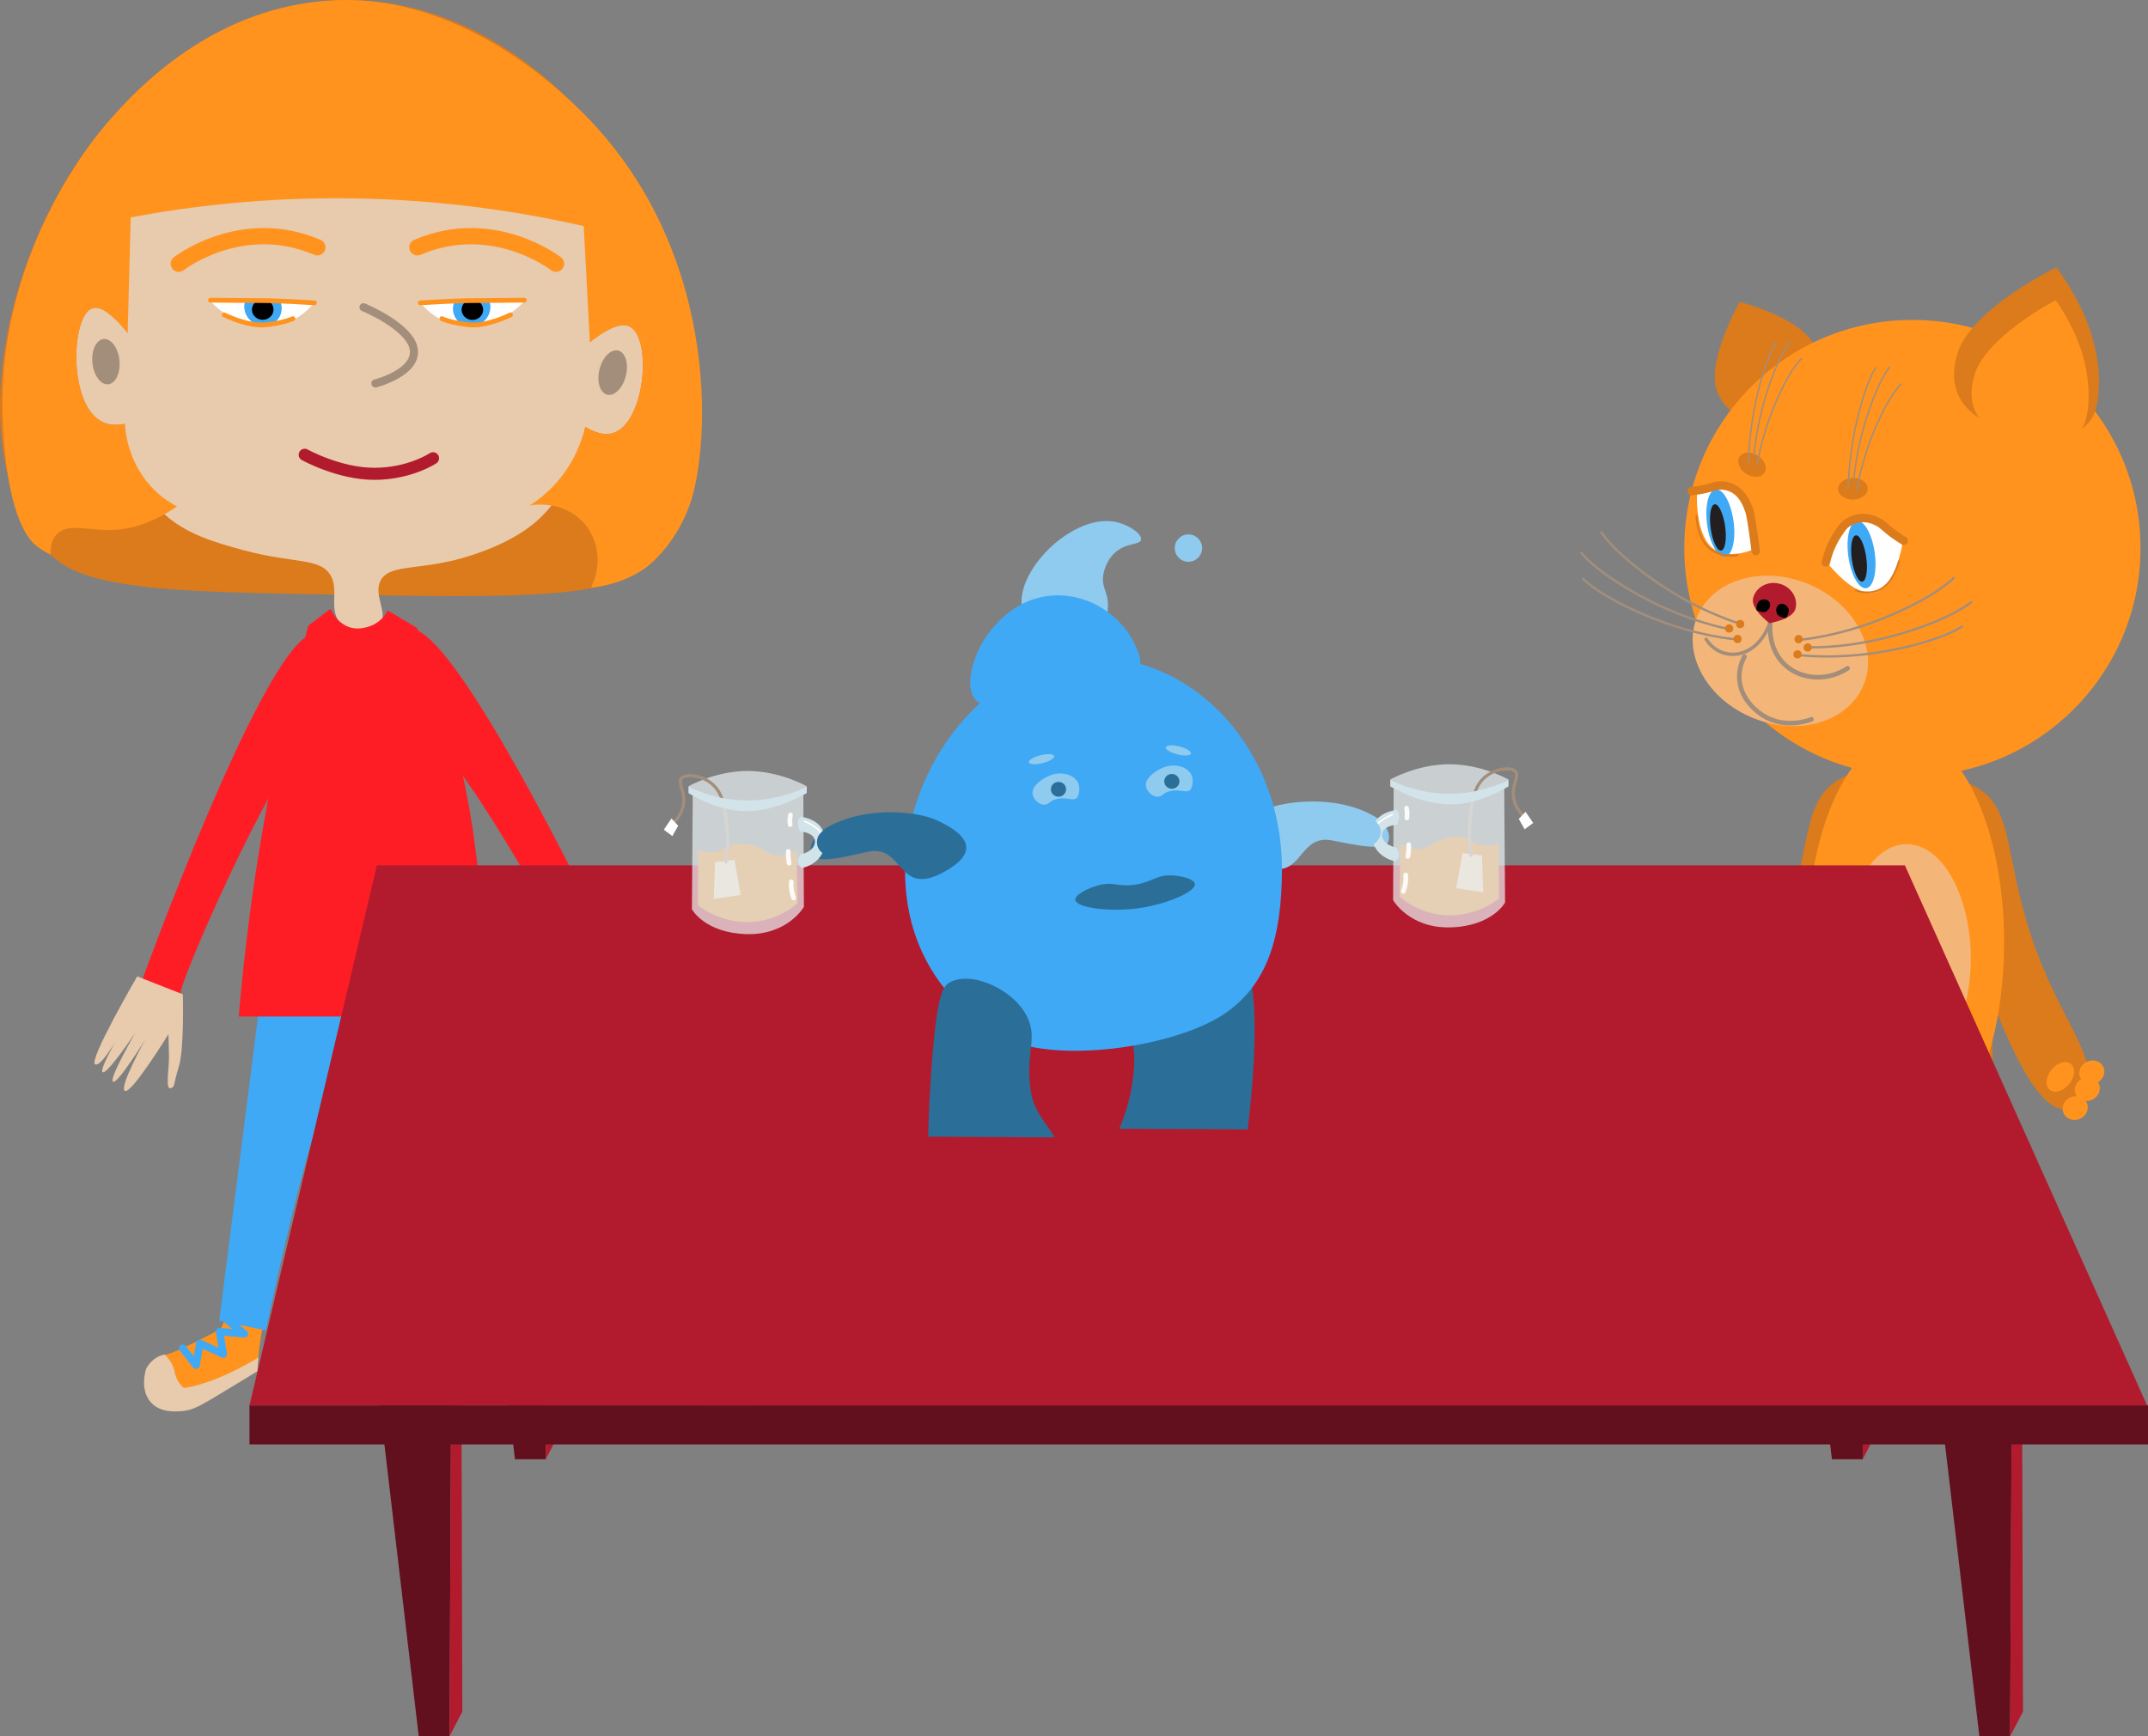 <?xml version="1.0" encoding="utf-8"?>
<!-- Generator: Adobe Illustrator 25.2.3, SVG Export Plug-In . SVG Version: 6.00 Build 0)  -->
<svg version="1.1" id="Layer_1" xmlns="http://www.w3.org/2000/svg" xmlns:xlink="http://www.w3.org/1999/xlink" x="0px" y="0px"
	 viewBox="0 0 971.61 785.57" style="enable-background:new 0 0 971.61 785.57;" xml:space="preserve">
<rect x="0" y="0" width="971.61" height="785.57" fill="#808080" stroke="none"/>
<style type="text/css">
	.st0{fill:#FF931E;}
	.st1{fill:#DB7B1B;}
	.st2{fill:#FFFFFF;}
	.st3{fill:#3FA9F5;}
	.st4{fill:#231F20;}
	.st5{fill:none;stroke:#DB7B1B;stroke-width:3.784;stroke-linecap:round;stroke-miterlimit:10;}
	.st6{fill:none;stroke:#DB7B1B;stroke-width:3.796;stroke-linecap:round;stroke-miterlimit:10;}
	.st7{fill:#F4B678;}
	.st8{fill:none;stroke:#DB7B1B;stroke-width:0.946;stroke-linecap:round;stroke-miterlimit:10;}
	.st9{fill:none;stroke:#DB7B1B;stroke-width:0.855;stroke-linecap:round;stroke-miterlimit:10;}
	.st10{fill:none;stroke:#A38E7B;stroke-width:2.083;stroke-linecap:round;stroke-miterlimit:10;}
	.st11{fill:none;stroke:#A38E7B;stroke-width:1.558;stroke-linecap:round;stroke-miterlimit:10;}
	.st12{fill:#B21B2D;}
	.st13{fill:none;stroke:#A38E7B;stroke-width:1.042;stroke-linecap:round;stroke-miterlimit:10;}
	.st14{fill:none;stroke:#A38E7B;stroke-width:0.677;stroke-linecap:round;stroke-miterlimit:10;}
	.st15{fill:#E8CAAC;}
	.st16{fill:none;stroke:#A38E7B;stroke-width:3.655;stroke-linecap:round;stroke-miterlimit:10;}
	.st17{fill:#A38E7B;}
	.st18{fill:none;stroke:#B21B2D;stroke-width:5.457;stroke-linecap:round;stroke-linejoin:round;stroke-miterlimit:10;}
	.st19{fill:none;stroke:#FF931E;stroke-width:7.349;stroke-linecap:round;stroke-linejoin:round;stroke-miterlimit:10;}
	.st20{fill:none;stroke:#FF931E;stroke-width:2.134;stroke-linecap:round;stroke-linejoin:round;stroke-miterlimit:10;}
	.st21{fill:none;stroke:#FF931E;stroke-width:2.139;stroke-linecap:round;stroke-linejoin:round;stroke-miterlimit:10;}
	.st22{fill:none;stroke:#3FA9F5;stroke-width:3.378;stroke-linecap:round;stroke-linejoin:round;stroke-miterlimit:10;}
	.st23{fill:#FF1D25;}
	.st24{fill:#63101E;}
	.st25{fill:#8FCAEF;}
	.st26{fill:#2B6F99;}
	.st27{opacity:0.68;fill:#EBF4F7;}
	.st28{fill:none;stroke:#A38E7B;stroke-width:1.399;stroke-linecap:round;stroke-linejoin:round;stroke-miterlimit:10;}
	.st29{opacity:0.7;fill:#EBF4F7;}
	.st30{fill:#D3E3EA;}
	.st31{opacity:0.9;}
</style>
<g>
	<path class="st0" d="M856.99,478.64c-6.95-4.55-35.26,58.72-80.91,60c-25.61,0.72-45.86-18.37-62.73-6.36
		c-4.05,2.88-4.11,9.33-3.18,14.55c1.95,10.92,24.83,14.23,41.36,14.55c8.03,0.15,55.12,1.04,85.91-35.91
		C853.48,506.21,861.19,481.39,856.99,478.64z"/>
	<path class="st1" d="M918.63,423.09c12.84,38.8,31.15,55.19,24.98,70.2c-0.18,0.43-3.54,8.32-9.74,8.53
		c-15.74,0.54-32.9-49.08-38.71-65.87c-2.81-8.14-24.87-72.86-11.75-81.29c4.4-2.83,11.05,1.76,12.6,2.83
		C910.4,367.39,907.21,388.58,918.63,423.09z"/>
	<path class="st1" d="M807.24,419.56c-12.84,38.8-31.15,55.19-24.98,70.2c0.18,0.43,3.54,8.32,9.74,8.53
		c15.74,0.54,32.9-49.08,38.71-65.87c2.81-8.14,24.87-72.86,11.75-81.29c-4.4-2.83-11.05,1.76-12.6,2.83
		C815.47,363.86,818.66,385.05,807.24,419.56z"/>
	<path class="st1" d="M901.16,470.76c1.21,44.75,2.42,89.49,3.64,134.24c-1.35,9.2-5.03,15.56-7.88,15.45
		c-2.91-0.1-6.27-6.99-6.67-16.97c-7.88-28.38-15.76-56.77-23.64-85.15c-0.25-2.94-1.55-21.7,12.42-35.76
		C887.28,474.28,896.82,471.66,901.16,470.76z"/>
	<path class="st1" d="M892.14,614.32c0,3.94,1.14,7.42,1.14,7.42s11.91,1.37,18.18,0.91c3.36-0.25,17.05-0.91,17.05-0.91
		s1.49-5.26,1.52-7.42c0.06-4.63-9.86-9.7-18.94-9.7C900.62,604.62,892.14,608.96,892.14,614.32z"/>
	<path class="st1" d="M823.62,470.76c-1.21,44.75-2.42,89.49-3.64,134.24c1.35,9.2,5.03,15.56,7.88,15.45
		c2.91-0.1,6.27-6.99,6.67-16.97c7.88-28.38,15.76-56.77,23.64-85.15c0.25-2.94,1.55-21.7-12.42-35.76
		C837.5,474.28,827.96,471.66,823.62,470.76z"/>
	<ellipse class="st0" cx="861.99" cy="426.36" rx="44.54" ry="94.09"/>
	
		<ellipse transform="matrix(0.912 -0.411 0.411 0.912 -123.079 429.916)" class="st0" cx="938.35" cy="501.21" rx="5.76" ry="5.3"/>
	
		<ellipse transform="matrix(0.883 -0.469 0.469 0.883 -120.929 500.306)" class="st0" cx="944.35" cy="493.03" rx="5.76" ry="5.3"/>
	
		<ellipse transform="matrix(0.912 -0.411 0.411 0.912 -115.767 431.568)" class="st0" cx="945.85" cy="485.03" rx="5.76" ry="5.3"/>
	<path class="st1" d="M821.19,157.51c5.04,13.57-4.57,24-16.02,28.25s-23.45,4.75-28.49-8.82c-5.04-13.57,10.24-40.33,10.24-40.33
		S816.16,143.94,821.19,157.51z"/>
	<circle class="st0" cx="865.05" cy="247.93" r="103.18"/>
	<path class="st2" d="M788.28,223.87c7.56,6.67,6.7,23.98,6.7,23.98s-13.13,6.49-20.69-0.18s-6.7-23.98-6.7-23.98
		S780.71,217.2,788.28,223.87z"/>
	<path class="st2" d="M839.27,233.58c-9.25,2.36-12.34,21.52-12.34,21.52s11.9,15.34,21.15,12.98c9.25-2.36,12.34-21.52,12.34-21.52
		S848.52,231.22,839.27,233.58z"/>
	
		<ellipse transform="matrix(0.991 -0.138 0.138 0.991 -25.189 109.247)" class="st3" cx="777.67" cy="236.84" rx="6.02" ry="15.34"/>
	
		<ellipse transform="matrix(0.991 -0.138 0.138 0.991 -25.474 109.115)" class="st4" cx="776.57" cy="238.83" rx="3.3" ry="10.57"/>
	
		<ellipse transform="matrix(0.991 -0.138 0.138 0.991 -26.551 118.165)" class="st3" cx="841.5" cy="251.15" rx="6.02" ry="15.34"/>
	
		<ellipse transform="matrix(0.991 -0.138 0.138 0.991 -26.805 118.026)" class="st4" cx="840.37" cy="252.91" rx="3.3" ry="10.57"/>
	<path class="st5" d="M765.2,222.17c1.1-0.09,2.77-0.27,4.77-0.66c4.74-0.92,5.7-1.91,8.45-1.86c1.11,0.02,4.06,0.11,7.01,2.32
		c3.46,2.58,4.91,6.57,5.69,8.69c0.38,1.05,0.83,2.48,1.95,10.44c0.49,3.45,0.85,6.31,1.08,8.26"/>
	<path class="st6" d="M861.14,244.65c-1.05-0.62-2.61-1.6-4.43-2.92c-4.31-3.12-4.88-4.43-7.59-5.75c-1.29-0.63-4.09-1.93-7.73-1.54
		c-3.46,0.38-5.76,2.08-6.23,2.44c-1.37,1.05-2.12,2.17-3.63,4.41c-0.86,1.28-2.17,3.39-3.38,6.21c-0.76,1.77-1.61,4.12-2.24,6.97"
		/>
	
		<ellipse transform="matrix(0.376 -0.927 0.927 0.376 229.191 930.101)" class="st7" cx="805.26" cy="294.86" rx="32.76" ry="40.66"/>
	<path class="st8" d="M767.43,233.44c0.03,1.08,0.35,10.08,5.82,14.68c2.99,2.52,6.7,3.03,7.74,3.17c2.07,0.28,3.79,0.1,4.98-0.12"
		/>
	<path class="st9" d="M858.98,253.94c-0.25,0.99-2.47,9.22-8.09,12.5c-3.07,1.8-6.32,1.62-7.23,1.57c-1.81-0.1-3.23-0.57-4.19-0.98"
		/>
	<path class="st10" d="M800.8,281.08c-0.14,1-1.51,12.5,6.91,20c7.31,6.51,18.86,7.22,28.02,1.31"/>
	<path class="st11" d="M800.86,280.88c-0.21,0.79-2.81,9.81-10.54,13.61c-6.71,3.31-14.43,1.27-18.58-5.26"/>
	<g>
		<path class="st12" d="M812.18,275.36c-1.21,4.94-11.8,6.58-11.8,6.58s-8.62-6.36-7.4-11.3c1.21-4.94,6.5-7.88,11.8-6.58
			C810.08,265.36,813.4,270.42,812.18,275.36z"/>
		<path d="M798.94,276.61c-1.6,1.02-4.42-0.54-4.42-0.54s-0.22-3.21,1.38-4.23s3.58-0.78,4.42,0.54S800.54,275.59,798.94,276.61z"/>
		<path d="M808.97,275.33c0.79,1.73-1.14,4.31-1.14,4.31s-3.22-0.22-4.01-1.94c-0.79-1.73-0.28-3.65,1.14-4.31
			C806.38,272.73,808.18,273.6,808.97,275.33z"/>
	</g>
	<path class="st10" d="M789.07,297.09c-1.01,1.9-2.48,5.36-2.32,9.73c0.38,10.4,9.68,16.27,10.97,17.06
		c9.85,6.01,20.37,2.09,21.67,1.58"/>
	<path class="st13" d="M786,289.34c0,0-18.06-1.16-40.46-10.44s-29.44-17.02-29.44-17.02"/>
	<path class="st13" d="M781.97,284.56c0,0-17.85-3-39.18-14.51c-21.34-11.51-27.55-19.93-27.55-19.93"/>
	<path class="st13" d="M787.1,282.19c0,0-17.43-4.87-37.42-18.59s-25.28-22.74-25.28-22.74"/>
	<path class="st13" d="M813.56,296.36c0,0,17.93,2.47,41.73-2.14c23.8-4.61,32.25-10.79,32.25-10.79"/>
	<path class="st13" d="M819.3,292.86c0,0,18.08,0.63,41.29-6.38c23.21-7.01,30.98-14.02,30.98-14.02"/>
	<path class="st13" d="M813.95,289.48c0,0,18.05-1.29,40.38-10.73c22.33-9.44,29.32-17.23,29.32-17.23"/>
	
		<ellipse transform="matrix(0.538 -0.843 0.843 0.538 189.166 765.124)" class="st1" cx="792.27" cy="210.07" rx="4.89" ry="6.7"/>
	
		<ellipse transform="matrix(1 -0.025 0.025 1 -5.337 21.357)" class="st1" cx="837.96" cy="220.74" rx="6.7" ry="4.89"/>
	
		<ellipse transform="matrix(0.206 -0.979 0.979 0.206 362.669 1025.741)" class="st1" cx="813.27" cy="289.44" rx="1.86" ry="1.85"/>
	
		<ellipse transform="matrix(0.021 -1 1 0.021 488.101 1063.493)" class="st1" cx="787.07" cy="282.52" rx="1.86" ry="1.85"/>
	
		<ellipse transform="matrix(0.021 -1 1 0.021 481.212 1060.447)" class="st1" cx="782.06" cy="284.52" rx="1.86" ry="1.85"/>
	
		<ellipse transform="matrix(0.021 -1 1 0.021 480.179 1068.892)" class="st1" cx="785.86" cy="289.27" rx="1.86" ry="1.85"/>
	
		<ellipse transform="matrix(0.995 -0.097 0.097 0.995 -24.592 80.886)" class="st1" cx="817.96" cy="292.87" rx="1.85" ry="1.86"/>
	
		<ellipse transform="matrix(0.995 -0.097 0.097 0.995 -24.916 80.452)" class="st1" cx="813.35" cy="295.98" rx="1.85" ry="1.86"/>
	<path class="st14" d="M790.94,209.06c0,0,0-14.19,4.21-31.49s8.13-22.57,8.13-22.57"/>
	<path class="st14" d="M793.37,206.06c0,0,0.99-13.95,6.44-30.34s9.76-20.97,9.76-20.97"/>
	<path class="st14" d="M794.82,210.19c0,0,2.02-13.55,8.69-28.8c6.68-15.25,11.35-19.08,11.35-19.08"/>
	<path class="st14" d="M836.06,220.49c0,0,0-14.19,4.21-31.49c4.21-17.3,8.13-22.57,8.13-22.57"/>
	<path class="st14" d="M838.48,217.49c0,0,0.99-13.95,6.44-30.34c5.45-16.39,9.76-20.97,9.76-20.97"/>
	<path class="st14" d="M839.93,221.62c0,0,2.02-13.55,8.69-28.8c6.68-15.25,11.35-19.08,11.35-19.08"/>
	<path class="st1" d="M949.42,174.81c-0.27,9.9-2.6,14.21-5.05,16.88c-10.2,11.14-32.03,4.31-35.85,3.11
		c-6.57-2.06-18.31-5.81-22.92-16.49c-2.07-4.81-2.42-10.76-0.27-18.11c5.97-20.39,44.82-39.23,44.82-39.23
		C938.41,132.12,950.04,151.66,949.42,174.81z"/>
	<path class="st0" d="M944.7,181.31c-0.35,8.42-2.29,12.12-4.31,14.42c-8.4,9.61-25.95,4.09-29.02,3.13
		c-5.29-1.66-14.73-4.69-18.31-13.72c-1.61-4.06-1.82-9.11,0.02-15.39c5.1-17.42,36.76-33.96,36.76-33.96
		C936.37,145.16,945.51,161.62,944.7,181.31z"/>
	
		<ellipse transform="matrix(0.411 -0.912 0.912 0.411 11.843 1013.238)" class="st0" cx="790.02" cy="497.45" rx="5.3" ry="5.76"/>
	<ellipse class="st0" cx="783.28" cy="492.52" rx="6.15" ry="5.66"/>
	
		<ellipse transform="matrix(0.411 -0.912 0.912 0.411 19.025 994.998)" class="st0" cx="779.5" cy="482.78" rx="5.66" ry="6.15"/>
	<path class="st1" d="M832.64,614.32c0,3.94-1.14,7.42-1.14,7.42s-11.91,1.37-18.18,0.91c-3.36-0.25-17.05-0.91-17.05-0.91
		s-1.49-5.26-1.52-7.42c-0.06-4.63,9.86-9.7,18.94-9.7C824.16,604.62,832.64,608.96,832.64,614.32z"/>
	<ellipse transform="matrix(0.5 -0.866 0.866 0.5 -22.072 930.407)" class="st0" cx="794.72" cy="484.32" rx="5.15" ry="7.58"/>
	
		<ellipse transform="matrix(0.629 -0.778 0.778 0.629 -33.263 905.326)" class="st0" cx="931.54" cy="487.5" rx="7.58" ry="5.15"/>
	<ellipse class="st7" cx="862.45" cy="433.64" rx="28.98" ry="51.7"/>
</g>
<g>
	<path class="st1" d="M22.9,250.99c16.03,15.9,55.05,16.86,132.42,18.12c80.93,1.32,121.72,1.66,138-13.94
		c43.39-41.6,24.54-150.66-34.85-209.09C248.09,35.88,209.59-2,152.53,0.08C96.48,2.13,61.29,41.33,50.77,53.05
		C-0.26,109.91-18.65,209.78,22.9,250.99z"/>
	<path class="st15" d="M153.23,36.32c-8.08-0.87-31.39-2.29-55.06,11.85c-27.78,16.6-36.76,43.12-39.03,50.18
		c-7.57,23.55-3.59,43.75-1.39,52.27c-8.24-10.1-13.07-12.19-16.03-11.15c-9.69,3.39-11.04,44.31,4.88,51.58
		c3.13,1.43,6.54,1.38,9.76,0.7c1.93,23.51,11.99,35.15,16.73,39.73c10.58,10.23,24.35,13.99,36.94,17.42
		c22.95,6.27,35.27,3.23,39.73,11.85c3.68,7.12-1.58,15.26,4.88,22.3c0.91,0.99,3.57,3.81,7.67,4.18c3.27,0.3,6.96-1.01,9.06-3.48
		c4.97-5.87-2.67-14.03,0.7-20.91c3.47-7.09,14.86-5.1,32.06-9.06c3.1-0.71,22.53-5.34,36.24-16.03
		c5.81-4.53,19.28-16.92,24.39-44.61c6.23,3.8,10.26,3.49,12.55,2.79c14.5-4.45,17.75-42.73,7.67-48.09
		c-3.23-1.71-8.7-0.53-18.12,6.97c2.4-9.19,7.32-33.31-3.48-59.94c-14.62-36.01-47.18-49.95-57.15-53.67
		C183.35,32.7,163.09,34.68,153.23,36.32z"/>
	<path class="st0" d="M258.47,46.08c-8.95-8.26-51.39-47.99-105.94-46C96.48,2.13,61.29,41.33,50.77,53.05
		c0,0-53,55.63-49.53,137.56c1.71,40.47,10.71,52.67,14.85,56.05c2.62,2.15,5.11,3.51,6.81,4.32c-0.1-2.66,0.19-6.59,2.79-9.29
		c4.9-5.11,14.03-1.72,24.16-1.86c7.1-0.1,17.47-1.96,30.2-10.69c-3.13-1.65-6.74-4.02-10.22-7.43
		C58.77,210.85,56.81,197,56.35,191.75c-3.21,0.69-6.63,0.73-9.76-0.7c-15.92-7.27-14.57-48.18-4.88-51.58
		c2.96-1.04,7.79,1.06,16.03,11.15c0.46-17.42,0.93-34.85,1.39-52.27c27.2-5.11,61.21-9.17,100.36-8.6
		c41.18,0.61,76.62,6.18,104.54,12.55c0.93,17.5,1.86,35,2.79,52.5c9.42-7.5,14.89-8.68,18.12-6.97
		c10.09,5.36,6.83,43.64-7.67,48.09c-2.28,0.7-6.32,1.01-12.55-2.79c-1.37,5.72-4.63,15.69-12.89,25.09
		c-4.21,4.79-8.6,8.15-12.2,10.45c0.63-0.13,14.95-2.73,24.39,7.9c6.98,7.85,8.32,19.56,3.25,29.27c5.31-0.52,15.15-2.19,24.63-8.83
		c0,0,13-9.11,19.98-28.34C321.49,202.28,327,109.32,258.47,46.08z"/>
	<path class="st16" d="M164.43,139.02c0,0,21.53,8.83,22.77,19.27c1.24,10.44-17.4,15.2-17.4,15.2"/>
	
		<ellipse transform="matrix(0.995 -0.101 0.101 0.995 -16.344 5.71)" class="st17" cx="47.98" cy="163.58" rx="6.14" ry="10.29"/>
	
		<ellipse transform="matrix(0.242 -0.97 0.97 0.242 46.484 396.745)" class="st17" cx="277.28" cy="168.61" rx="10.29" ry="6.14"/>
	<path class="st18" d="M137.83,205.76c0,0,15.48,8.62,31.51,8.62s26.54-7.05,26.54-7.05"/>
	<g>
		<path class="st2" d="M95.27,136.36c5.74-3.18,10.92-4.58,14.39-5.25c10.7-2.07,19.13,0.06,21.43,0.7
			c4.99,1.38,8.83,3.37,11.33,4.88c-1.89,2.37-6.47,7.4-14.11,9.76c-9.63,2.96-17.79-0.28-20.91-1.57
			C101.37,142.38,97.4,138.67,95.27,136.36z"/>
		
			<ellipse transform="matrix(0.633 -0.774 0.774 0.633 -64.068 143.084)" class="st3" cx="118.98" cy="139.16" rx="8.21" ry="8.63"/>
		<ellipse transform="matrix(0.999 -0.047 0.047 0.999 -6.404 5.691)" cx="118.78" cy="140.11" rx="4.88" ry="4.62"/>
		<path class="st19" d="M80.86,119.32c0,0,28.34-22.13,62.69-7.42"/>
		<path class="st20" d="M132.52,144.16c0,0-4,1.92-12.2,2.8s-18.89-4.5-18.89-4.5"/>
		<path class="st15" d="M92.24,135.99c17.31,0.23,34.62,0.46,51.92,0.7c-0.94-1.6-7.79-12.87-21.43-14.98
			C111.07,119.9,99.1,125.5,92.24,135.99z"/>
		<path class="st21" d="M142.25,137.04c0,0-15.11-1.02-24.42-1.04c-9.31-0.03-22.62-0.18-22.62-0.18"/>
	</g>
	<g>
		<path class="st2" d="M237.08,136.36c-5.74-3.18-10.92-4.58-14.39-5.25c-10.7-2.07-19.13,0.06-21.43,0.7
			c-4.99,1.38-8.83,3.37-11.33,4.88c1.89,2.37,6.47,7.4,14.11,9.76c9.63,2.96,17.79-0.28,20.91-1.57
			C230.99,142.38,234.96,138.67,237.08,136.36z"/>
		
			<ellipse transform="matrix(0.774 -0.633 0.633 0.774 -39.884 166.633)" class="st3" cx="213.38" cy="139.16" rx="8.63" ry="8.21"/>
		<ellipse transform="matrix(0.047 -0.999 0.999 0.047 63.663 346.927)" cx="213.58" cy="140.11" rx="4.62" ry="4.88"/>
		<path class="st19" d="M251.49,119.32c0,0-28.34-22.13-62.69-7.42"/>
		<path class="st20" d="M199.84,144.16c0,0,4,1.92,12.2,2.8c8.2,0.88,18.89-4.5,18.89-4.5"/>
		<path class="st15" d="M240.11,135.99c-17.31,0.23-34.62,0.46-51.92,0.7c0.94-1.6,7.79-12.87,21.43-14.98
			C221.28,119.9,233.26,125.5,240.11,135.99z"/>
		<path class="st21" d="M190.11,137.04c0,0,15.11-1.02,24.42-1.04c9.31-0.03,22.62-0.18,22.62-0.18"/>
	</g>
	<g>
		<path class="st0" d="M254.22,609.32c-1.13-7.47-5.02-12.99-9.73-13.81c-4.71-0.82-24.67-11.55-24.67-11.55l-2.81-6.28l-16.13,6.22
			c1.59,5.56,2.41,18.66,2.41,18.66s36.31,21.19,41.83,17.3"/>
		<path class="st15" d="M237.63,621.16c-5.34-0.38-8.69-2.43-21.42-10.18c-4.61-2.8-10.24-6.23-12.94-7.87l-0.44-6.22
			c0,0,18.47,11.66,33.67,13.8c0,0,3.34-2.51,4.16-7.21c0.82-4.71,4.55-7.94,4.55-7.94c5.89,1.09,8.37,6.44,8.37,6.44
			c0.2,0.59,3.03,9.47-2.18,15.23C247.21,621.84,240.58,621.37,237.63,621.16z"/>
		<polyline class="st22" points="216.66,580.15 209.1,586.17 220.38,585.12 218.65,595.35 229.28,590.49 231.01,600.36 
			237.06,592.69 		"/>
	</g>
	<g>
		<path class="st0" d="M65.45,626.64c1.13-7.47,5.02-12.99,9.73-13.81c4.71-0.82,24.67-11.55,24.67-11.55l2.81-6.28l16.13,6.22
			c-1.59,5.56-2.41,18.66-2.41,18.66s-36.31,21.19-41.83,17.3"/>
		<path class="st15" d="M82.05,638.48c5.34-0.38,8.69-2.43,21.42-10.18c4.61-2.8,10.24-6.23,12.94-7.87l0.44-6.22
			c0,0-18.47,11.66-33.67,13.8c0,0-3.34-2.51-4.16-7.21c-0.82-4.71-4.55-7.94-4.55-7.94c-5.89,1.09-8.37,6.44-8.37,6.44
			c-0.2,0.59-3.03,9.47,2.18,15.23C72.47,639.16,79.09,638.69,82.05,638.48z"/>
		<polyline class="st22" points="103.02,597.47 110.58,603.49 99.3,602.44 101.02,612.67 90.4,607.81 88.67,617.68 82.62,610.01 		
			"/>
	</g>
	<path class="st3" d="M117.34,455.04L99.16,597.52l21.13,4.42c0,0,25.55-125.29,38.82-125.78s41.27,107.6,41.27,107.6l18.18-2.46
		l-16.71-130.69L117.34,455.04z"/>
	<path class="st23" d="M139.94,287.31c-23.03,10.5-76.1,157.35-76.1,157.35l17.87,5.71c-3.5,0.01,41.92-103.17,56.01-112.76
		c11.64-7.92,15.09-21.35,14-39.06C150.99,286.57,142.87,285.97,139.94,287.31z"/>
	<path class="st23" d="M188.01,284.94c23.92,8.28,90.61,149.46,90.61,149.46l-17.25,7.37c3.48-0.32-51.48-98.75-66.41-106.97
		c-12.34-6.79-17.04-19.82-17.63-37.56C176.94,285.25,184.97,283.89,188.01,284.94z"/>
	<path class="st23" d="M139.45,283.07l10.07-7.62c0,0,3.93,9.83,13.51,8.84s12.28-8.11,12.28-8.11l13.27,7.86
		c7.71,18.78,15.29,41.34,20.88,67.31c9.16,42.57,9.87,80.04,8.11,108.58c-36.52,0-73.04,0-109.57,0
		c3.38-40.22,9.56-84.01,19.9-130.45C131.47,313.46,135.35,297.98,139.45,283.07z"/>
	<path class="st15" d="M258.9,443c0,0-0.74,24.69,1.84,32.8s1.47,9.21,3.81,9.7s0.49-9.83,0.61-14.49s0.25-9.95,0.25-9.95
		s16.58,26.9,19.65,25.67c3.07-1.23-9.21-23.34-9.21-23.34s12.53,20.27,14.62,19.16s-10.07-22.11-10.07-22.11
		s12.65,18.79,14.74,17.81s-9.46-20.39-9.46-20.39s9.7,18.42,12.9,16.83s-19.04-39.8-19.04-39.8L258.9,443z"/>
	<path class="st15" d="M82.7,449.88c0,0,0.74,24.69-1.84,32.8s-1.47,9.21-3.81,9.7s-0.49-9.83-0.61-14.49s-0.25-9.95-0.25-9.95
		s-16.58,26.9-19.65,25.67c-3.07-1.23,9.21-23.34,9.21-23.34s-12.53,20.27-14.62,19.16c-2.09-1.11,10.07-22.11,10.07-22.11
		s-12.65,18.79-14.74,17.81s9.46-20.39,9.46-20.39s-9.7,18.42-12.9,16.83s19.04-39.8,19.04-39.8L82.7,449.88z"/>
</g>
<g>
	<polygon class="st24" points="167.66,600.7 189.41,785.57 203.33,785.57 204.2,602.46 	"/>
	<polygon class="st12" points="209.13,774.42 203.33,785.57 204.2,602.46 208.55,567.24 	"/>
	<polygon class="st24" points="873.58,600.7 895.33,785.57 909.25,785.57 910.12,602.46 	"/>
	<polygon class="st12" points="915.06,774.42 909.25,785.57 910.12,602.46 914.48,567.24 	"/>
	<polygon class="st24" points="806.88,475.37 828.63,660.24 842.55,660.24 843.42,477.13 	"/>
	<polygon class="st12" points="848.35,649.09 842.55,660.24 843.42,477.13 847.77,441.92 	"/>
	<polygon class="st24" points="211.17,475.37 232.92,660.24 246.84,660.24 247.71,477.13 	"/>
	<polygon class="st12" points="252.64,649.09 246.84,660.24 247.71,477.13 252.06,441.92 	"/>
	<polygon class="st12" points="170.45,391.53 112.85,635.91 971.61,636.79 861.65,391.53 	"/>
	<rect x="112.85" y="635.91" class="st24" width="858.76" height="17.61"/>
</g>
<path class="st0" d="M615.46,494.95"/>
<g>
	<path class="st25" d="M571.22,366.7c9.4-4.57,35.73-7.74,53.13,4.33c1.73,1.2,5.09,6.28,3.59,9.83c-2.32,5.5-23.53-0.78-27.81-0.91
		c-13.9-0.4-11.32,20.65-31.41,10.56C552.81,382.53,555.2,374.49,571.22,366.7z"/>
	<path class="st26" d="M511.61,458.1c-1.42,8.89,2.23,12.24,1.31,25.47c-0.77,11.11-3.96,21.31-6.69,27.1
		c15.24,0.22,42.89,0.11,58.13,0.33c4.25-35.27,3.79-58.11,0.98-69.72c-3.49-14.43-14.73-15.56-16.82-15.51
		C532.84,426.1,514.68,438.86,511.61,458.1z"/>
	<path class="st25" d="M463.28,278.49c-5.38-12.55,7.88-30.39,21.58-38.05c3.28-1.83,12.1-6.6,21.48-3.87
		c5.15,1.5,10.3,5.21,9.81,7.63c-0.51,2.52-6.69,1.11-11.95,5.98c-4.43,4.11-5.16,9.88-5.22,10.45c-0.64,5.69,2.42,7.28,2.18,13.93
		c-0.08,2.13-0.22,6.06-2.51,9.33c-4.81,6.86-17.14,8-25.79,3.73C470.97,286.7,465.68,284.09,463.28,278.49z"/>
	<path class="st3" d="M512.57,290.07c2.02,3.91,4.46,8.64,2.53,12.37c-3.3,6.38-15.36,1.97-34.51,9.03
		c-6.96,2.56-6.91,3.72-13.39,5.55c-6.64,1.88-20.16,5.71-25.8-0.33c-6.31-6.76,0.9-21.97,1.63-23.51
		c0.64-1.35,11.52-23.3,34.73-23.8C494.03,269.04,507.07,279.42,512.57,290.07z"/>
	<path class="st3" d="M579.86,393.11c0,31.14-6.68,51.91-25.15,64.99c-22.22,15.74-78.99,24.12-102.54,10.45
		c-21.3-12.36-43.11-36.27-42.78-75.44c0.38-45.08,35.69-95.68,85.23-95.68C541.7,297.43,579.86,340.27,579.86,393.11z"/>
	<circle class="st25" cx="537.57" cy="247.98" r="6.2"/>
	<path class="st26" d="M486.41,407.17c-0.31-2.42,6.1-5.54,10.96-6.74c6.43-1.58,7.78,0.79,15.15-0.05
		c8.67-0.99,10.11-4.65,17.54-4.32c4,0.18,10.1,1.53,10.4,3.88c0.47,3.67-13.27,9.38-26.03,11.06
		C501.63,412.69,486.86,410.7,486.41,407.17z"/>
	
		<ellipse transform="matrix(0.971 -0.24 0.24 0.971 -68.698 123.371)" class="st25" cx="471.12" cy="343.15" rx="5.88" ry="1.85"/>
	
		<ellipse transform="matrix(0.24 -0.971 0.971 0.24 75.035 775.664)" class="st25" cx="533.17" cy="339.88" rx="1.85" ry="5.88"/>
	<path class="st26" d="M429.43,444.6c-2.96,1.79-5.47,5.35-7.84,35.27c-1.1,13.84-1.55,25.59-1.74,34.4
		c17.71,0.15,39.44,0.18,57.15,0.33c-2.2-4.45-9.09-11.2-10.56-19.92c-2.93-17.42,2.81-23.9-1.31-33.53
		C459.38,447.67,438.96,438.83,429.43,444.6z"/>
	<path class="st25" d="M467.04,359.15c-0.52-3.9,5.73-7.87,9.47-8.82c3.34-0.85,8.07-0.43,10.61,2.94c1.7,2.25,1.25,6.54-0.16,7.84
		c-1.47,1.35-4.59-0.5-8.65,0.33c-3.82,0.78-3.64,2.89-6.37,2.61C469.59,363.81,467.35,361.49,467.04,359.15z"/>
	<ellipse class="st26" cx="478.79" cy="357.11" rx="3.43" ry="3.35"/>
	<path class="st25" d="M518.31,355.56c-0.52-3.9,5.73-7.87,9.47-8.82c3.34-0.85,8.07-0.43,10.61,2.94c1.7,2.25,1.25,6.54-0.16,7.84
		c-1.47,1.35-4.59-0.5-8.65,0.33c-3.82,0.78-3.64,2.89-6.37,2.61C520.86,360.22,518.62,357.89,518.31,355.56z"/>
	<ellipse class="st26" cx="530.06" cy="353.52" rx="3.43" ry="3.35"/>
	<path class="st26" d="M423.43,370.98c-9.53-4.31-35.93-6.75-52.99,5.8c-1.7,1.25-4.92,6.42-3.32,9.93
		c2.47,5.44,23.5-1.43,27.78-1.67c13.89-0.78,11.88,20.33,31.69,9.69C442.27,386.29,439.66,378.32,423.43,370.98z"/>
</g>
<g>
	<path class="st27" d="M364.91,355.76c0,0-11.97,6.93-26.74,6.93s-26.74-6.93-26.74-6.93s11.97-6.93,26.74-6.93
		S364.91,355.76,364.91,355.76z"/>
	<path class="st1" d="M315.93,384.57c1.59,0.62,4.04,1.33,6.92,1.02c4.45-0.48,5.14-2.76,9.56-3.66c4.65-0.95,9.06,0.92,11.19,1.83
		c3.63,1.55,3.96,2.68,6.51,3.26c3.87,0.88,7.58-0.81,10.17-2.44c0.14,8.07,0.27,16.14,0.41,24.21c-2.67,2.24-9.08,6.96-18.51,8.14
		c-13.99,1.74-24.21-5.62-26.45-7.32C315.79,401.25,315.86,392.91,315.93,384.57z"/>
	<path class="st15" d="M323.45,390.06c-0.2,5.56-0.41,11.12-0.61,16.68c4.07-0.61,8.14-1.22,12.21-1.83
		c-0.95-5.29-1.9-10.58-2.85-15.87c-1.54,0.18-3.08,0.36-4.63,0.54C326.2,389.74,324.83,389.9,323.45,390.06z"/>
	<path class="st28" d="M328.34,390.06c0.59-3.76,1.15-9.52,0.41-16.48c-0.83-7.77-1.59-14.81-6.92-19.12
		c-4.54-3.68-11.71-4.66-13.63-2.24c-1.8,2.28,2.12,6.18,0.81,12.41c-0.67,3.17-2.38,5.49-3.66,6.92"/>
	<polygon class="st2" points="303.72,370.33 306.77,373.58 304.13,378.26 300.26,375.41 	"/>
	<path class="st29" d="M312.98,411.4c0.07-9.09,0.13-18.17,0.2-27.26c0.06-8.15,0.12-16.3,0.18-24.45
		c4.1,2.24,12.69,6.21,24.23,6.35c12.44,0.15,21.66-4.22,25.78-6.5c0.08,16.93,0.16,33.86,0.25,50.78c0,0-7.39,12.93-26.16,12.31
		S312.98,411.4,312.98,411.4z"/>
	<path class="st30" d="M311.43,355.76v3.08c0,0,12.9,8.36,26.74,8.16c13.84-0.21,26.74-8.16,26.74-8.16v-3.08
		c-4.69,2.39-14.35,6.51-27.19,6.42C325.38,362.08,316.09,358.13,311.43,355.76z"/>
	<g class="st31">
		<g>
			<path class="st2" d="M356.53,368.42c-0.31,1.55-0.4,3.13-0.19,4.7c0.04,0.29,0.09,0.53,0.31,0.75c0.18,0.18,0.48,0.32,0.75,0.31
				c0.51-0.02,1.14-0.47,1.06-1.06c-0.1-0.72-0.14-1.45-0.11-2.17c0.01-0.36,0.04-0.71,0.08-1.07c0-0.04,0.04-0.33,0-0.06
				c0.01-0.08,0.02-0.17,0.04-0.25c0.03-0.2,0.07-0.39,0.11-0.59c0.11-0.54-0.16-1.17-0.74-1.3
				C357.3,367.57,356.64,367.84,356.53,368.42L356.53,368.42z"/>
		</g>
	</g>
	<g class="st31">
		<g>
			<path class="st2" d="M355.51,385.22c-0.08,1.89,0.07,3.78,0.43,5.64c0.1,0.54,0.79,0.91,1.3,0.74c0.58-0.19,0.85-0.72,0.74-1.3
				c-0.04-0.22-0.08-0.44-0.12-0.66c-0.02-0.12-0.04-0.24-0.06-0.36c-0.01-0.04-0.05-0.34-0.02-0.13c-0.05-0.43-0.1-0.86-0.13-1.29
				c-0.06-0.88-0.07-1.76-0.03-2.64c0.02-0.55-0.5-1.08-1.06-1.06C355.97,384.19,355.54,384.62,355.51,385.22L355.51,385.22z"/>
		</g>
	</g>
	<g class="st31">
		<g>
			<path class="st2" d="M356.85,398.94c-0.19,2.6,0.2,5.25,1.14,7.68c0.21,0.53,0.71,0.9,1.3,0.74c0.51-0.14,0.95-0.77,0.74-1.3
				c-0.89-2.3-1.25-4.67-1.07-7.12c0.04-0.57-0.52-1.06-1.06-1.06C357.3,397.88,356.89,398.37,356.85,398.94L356.85,398.94z"/>
		</g>
	</g>
	<path class="st30" d="M361.93,369.52c0,0,11,0.76,11.28,10.45c0.31,10.85-10.43,12.75-10.43,12.75s-1.77-1.09-1.88-2.58
		c-0.12-1.49,1.14-3.54,1.14-3.54s6.3-1.13,6.57-5.58c0.27-4.45-6.77-4.83-6.77-4.83s-0.94-2.07-0.92-3.74
		C360.94,370.78,361.93,369.52,361.93,369.52z"/>
	<g>
		<g>
			<path class="st2" d="M363.83,371.93c1.56,0.65,3.05,1.45,4.46,2.39c1.07,0.71,2.86,1.91,2.39,3.43
				c-0.13,0.43,0.55,0.62,0.68,0.19c0.52-1.7-1.05-3.07-2.29-3.94c-1.58-1.1-3.27-2.02-5.05-2.76
				C363.6,371.07,363.41,371.75,363.83,371.93L363.83,371.93z"/>
		</g>
	</g>
</g>
<g>
	<path class="st27" d="M628.86,352.71c0,0,11.97,6.93,26.74,6.93c14.77,0,26.74-6.93,26.74-6.93s-11.97-6.93-26.74-6.93
		C640.83,345.78,628.86,352.71,628.86,352.71z"/>
	<path class="st1" d="M677.84,381.52c-1.59,0.62-4.04,1.33-6.92,1.02c-4.45-0.48-5.14-2.76-9.56-3.66
		c-4.65-0.95-9.06,0.92-11.19,1.83c-3.63,1.55-3.96,2.68-6.51,3.26c-3.87,0.88-7.58-0.81-10.17-2.44
		c-0.14,8.07-0.27,16.14-0.41,24.21c2.67,2.24,9.08,6.96,18.51,8.14c13.99,1.74,24.21-5.62,26.45-7.32
		C677.98,398.2,677.91,389.86,677.84,381.52z"/>
	<path class="st15" d="M670.32,387.01c0.2,5.56,0.41,11.12,0.61,16.68c-4.07-0.61-8.14-1.22-12.21-1.83
		c0.95-5.29,1.9-10.58,2.85-15.87c1.54,0.18,3.08,0.36,4.63,0.54C667.57,386.69,668.94,386.85,670.32,387.01z"/>
	<path class="st28" d="M665.43,387.01c-0.59-3.76-1.15-9.52-0.41-16.48c0.83-7.77,1.59-14.81,6.92-19.12
		c4.54-3.68,11.71-4.66,13.63-2.24c1.8,2.28-2.12,6.18-0.81,12.41c0.67,3.17,2.38,5.49,3.66,6.92"/>
	<polygon class="st2" points="690.05,367.27 687,370.53 689.64,375.21 693.51,372.36 	"/>
	<path class="st29" d="M680.79,408.35c-0.07-9.09-0.13-18.17-0.2-27.26c-0.06-8.15-0.12-16.3-0.18-24.45
		c-4.1,2.24-12.69,6.21-24.23,6.35c-12.44,0.15-21.66-4.22-25.78-6.5c-0.08,16.93-0.16,33.86-0.25,50.78c0,0,7.39,12.93,26.16,12.31
		C675.1,418.97,680.79,408.35,680.79,408.35z"/>
	<path class="st30" d="M682.35,352.71v3.08c0,0-12.9,8.36-26.74,8.16c-13.84-0.21-26.74-8.16-26.74-8.16v-3.08
		c4.69,2.39,14.35,6.51,27.19,6.42C668.39,359.03,677.69,355.08,682.35,352.71z"/>
	<g class="st31">
		<g>
			<path class="st2" d="M635.21,365.94c0.04,0.18,0.07,0.36,0.1,0.55c0.02,0.1,0.03,0.2,0.04,0.3c-0.01-0.04-0.01-0.07-0.02-0.11
				c0.01,0.06,0.01,0.11,0.02,0.17c0.04,0.35,0.06,0.71,0.08,1.07c0.02,0.73-0.02,1.45-0.11,2.17c-0.03,0.25,0.14,0.58,0.31,0.75
				c0.18,0.18,0.48,0.32,0.75,0.31c0.27-0.01,0.56-0.1,0.75-0.31c0.2-0.22,0.27-0.45,0.31-0.75c0.21-1.57,0.13-3.15-0.19-4.7
				c-0.11-0.54-0.78-0.91-1.3-0.74C635.37,364.82,635.09,365.35,635.21,365.94L635.21,365.94z"/>
		</g>
	</g>
	<g class="st31">
		<g>
			<path class="st2" d="M636.15,382.17c0.04,0.88,0.03,1.76-0.03,2.64c-0.03,0.43-0.07,0.86-0.13,1.29
				c0.03-0.21-0.02,0.12-0.02,0.13c-0.02,0.1-0.03,0.2-0.05,0.31c-0.04,0.24-0.08,0.48-0.13,0.71c-0.1,0.54,0.15,1.17,0.74,1.3
				c0.52,0.12,1.19-0.16,1.3-0.74c0.36-1.86,0.51-3.75,0.43-5.64c-0.02-0.55-0.47-1.08-1.06-1.06
				C636.65,381.13,636.12,381.57,636.15,382.17L636.15,382.17z"/>
		</g>
	</g>
	<g class="st31">
		<g>
			<path class="st2" d="M634.81,395.89c0.18,2.45-0.18,4.83-1.07,7.12c-0.21,0.53,0.23,1.16,0.74,1.3c0.6,0.16,1.09-0.2,1.3-0.74
				c0.94-2.43,1.33-5.08,1.14-7.68c-0.04-0.57-0.46-1.06-1.06-1.06C635.32,394.83,634.76,395.32,634.81,395.89L634.81,395.89z"/>
		</g>
	</g>
	<path class="st30" d="M631.84,366.47c0,0-11,0.76-11.28,10.45c-0.31,10.85,10.43,12.75,10.43,12.75s1.77-1.09,1.88-2.58
		c0.12-1.49-1.14-3.54-1.14-3.54s-6.3-1.13-6.57-5.58c-0.27-4.45,6.77-4.83,6.77-4.83s0.94-2.07,0.92-3.74
		C632.83,367.73,631.84,366.47,631.84,366.47z"/>
	<g>
		<g>
			<path class="st2" d="M629.76,368.2c-1.78,0.74-3.47,1.65-5.05,2.76c-1.24,0.87-2.81,2.23-2.29,3.94
				c0.13,0.43,0.81,0.25,0.68-0.19c-0.47-1.53,1.33-2.72,2.39-3.43c1.4-0.94,2.9-1.75,4.46-2.39
				C630.36,368.7,630.18,368.02,629.76,368.2L629.76,368.2z"/>
		</g>
	</g>
</g>
<circle class="st25" cx="618.34" cy="376.46" r="6.2"/>
<circle class="st26" cx="375.74" cy="381.03" r="6.2"/>
</svg>
